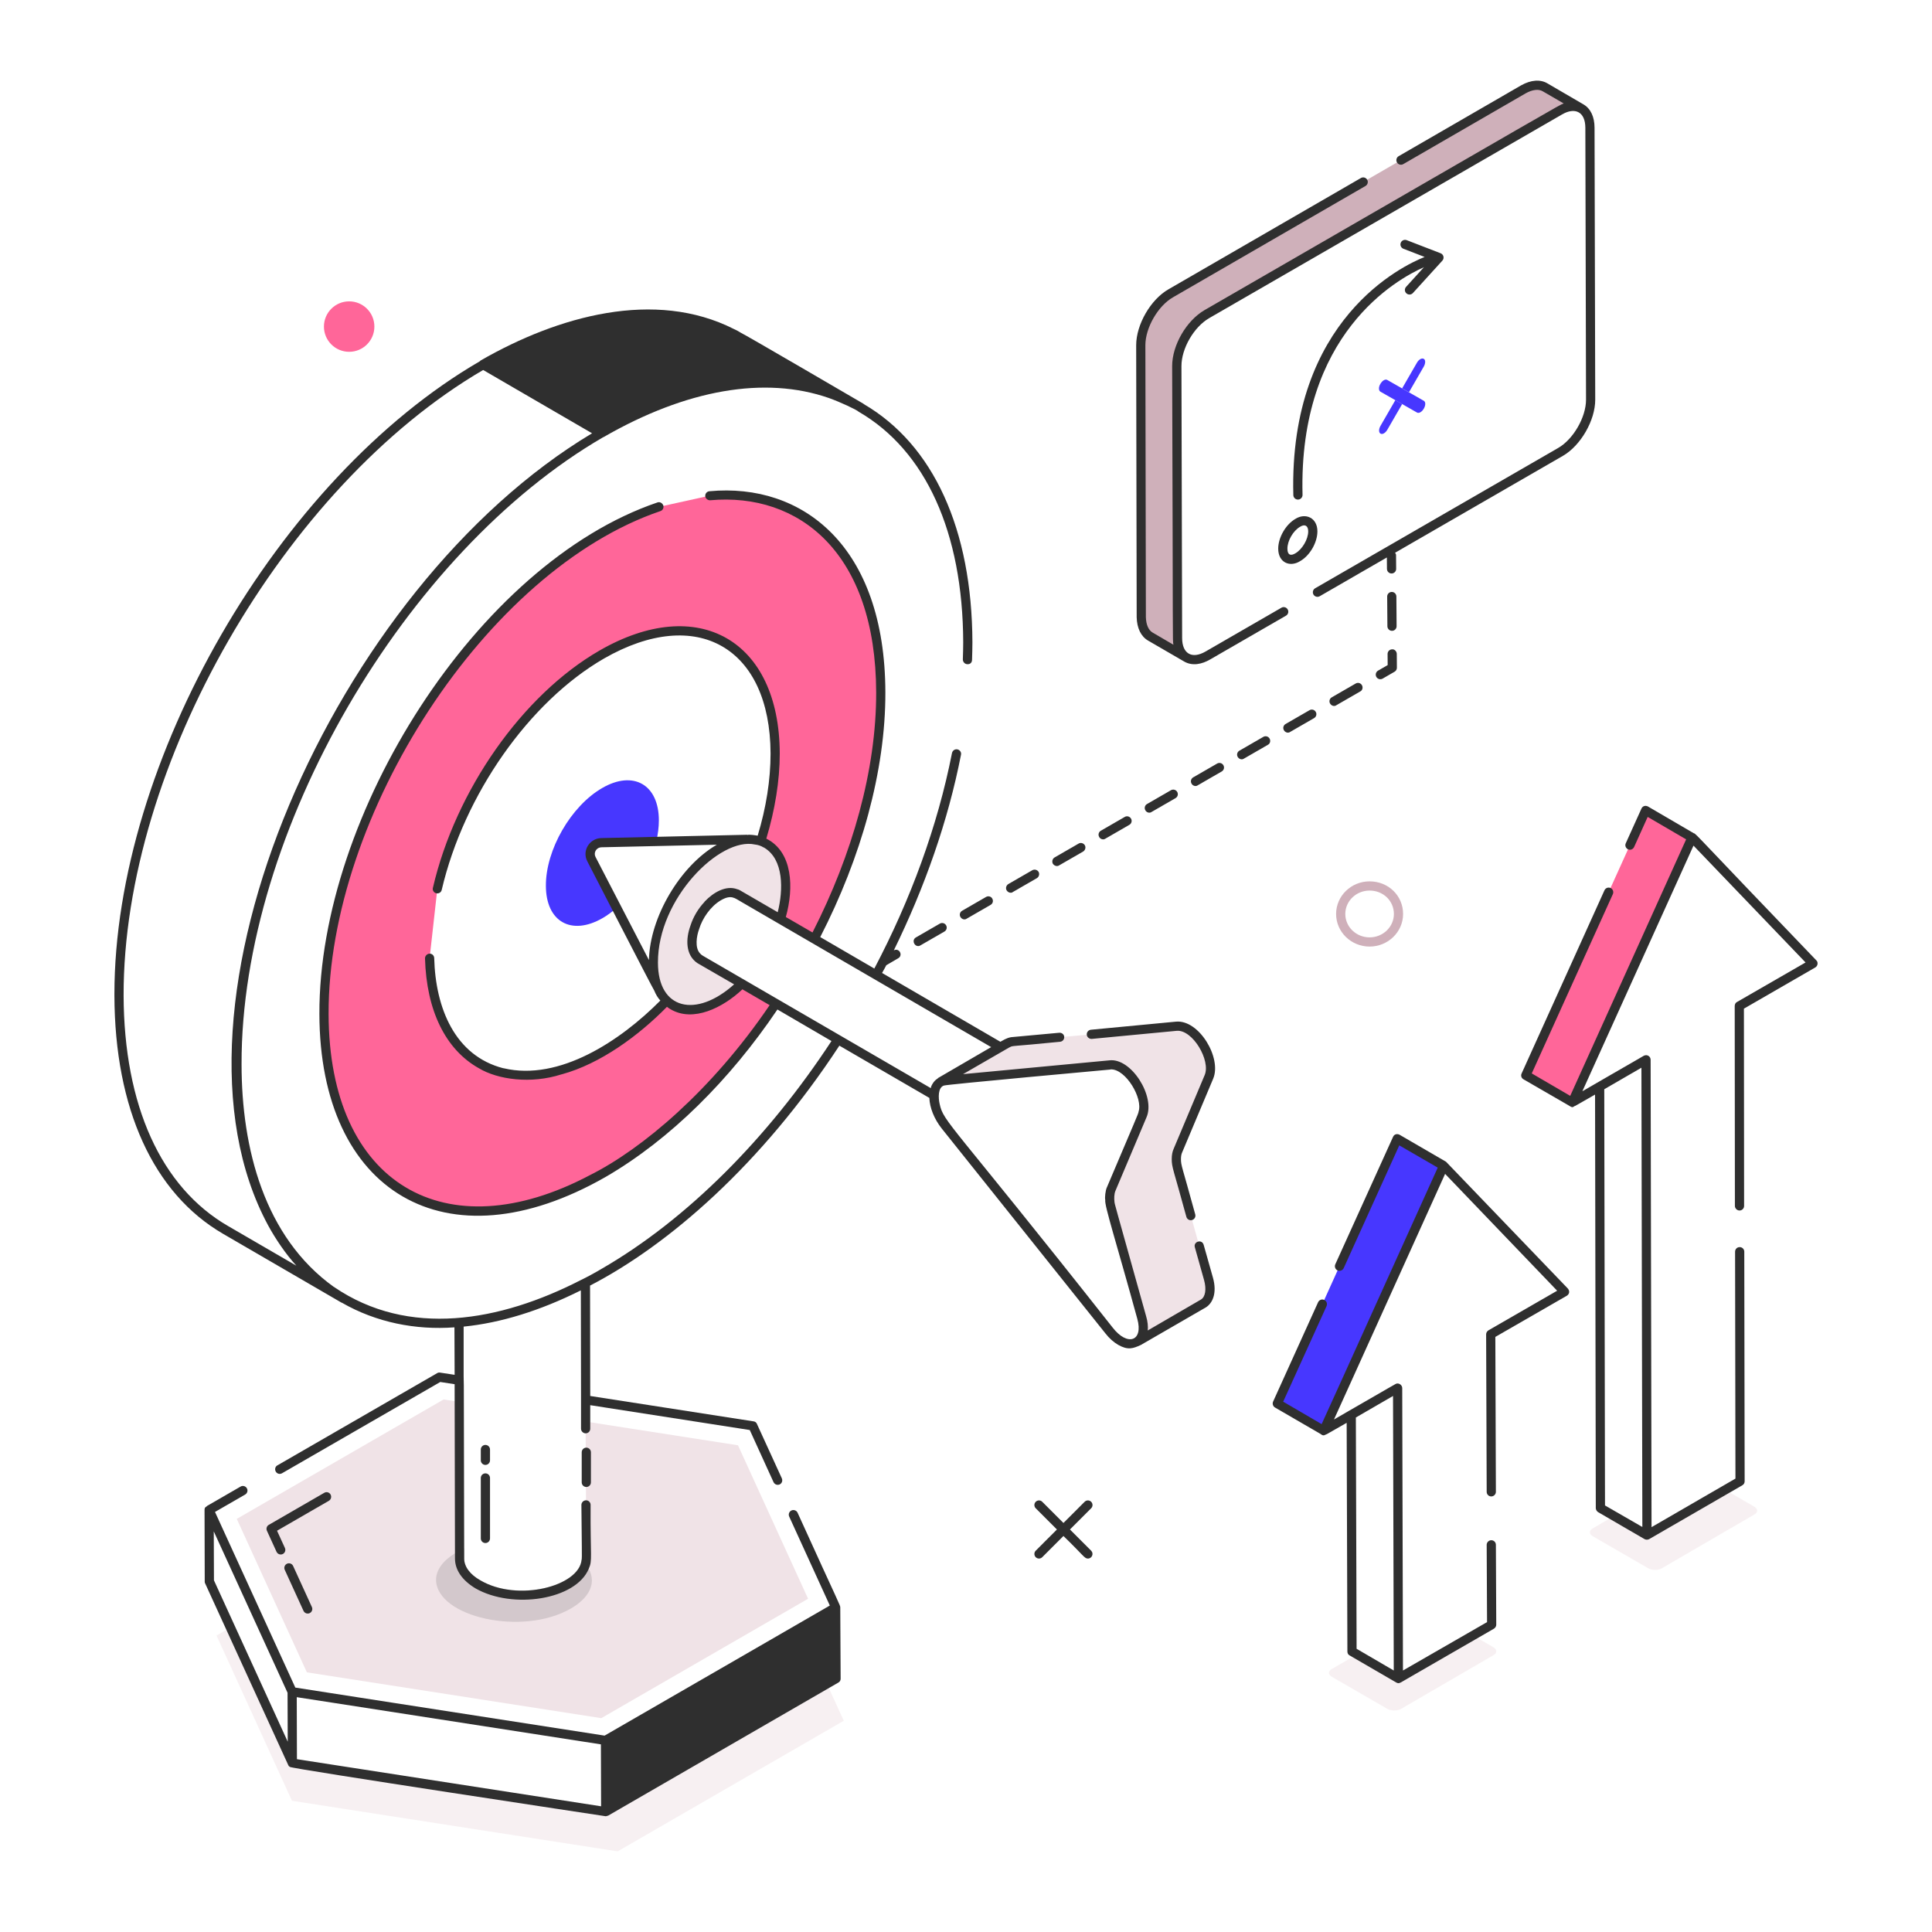 <svg xmlns="http://www.w3.org/2000/svg" enable-background="new 0 0 105 105" viewBox="0 0 105 105" id="AlternativeData"><path fill="#f0e3e7" d="M43.538,88.448l-10.63,6.14l0.01,3.87l-17.03-2.64
									l-3.36-7.37l-0.76,0.44l4.1,8.98l17.7,2.75l12.29-7.1
									L43.538,88.448z" opacity=".5" class="colore3e7f0 svgShape"></path><path fill="#f0e3e7" d="M43.918,86.888l-11.24,6.49l-16-2.49l-3.81-8.34
												l11.24-6.49l0.85,0.13l0.02,8.52c0,0.51,0.33,1.01,1,1.4
												c1.34,0.78,3.52,0.78,4.87,0c0.68-0.39,1.02-0.91,1.02-1.42
												l-0.02-2.9l-0.02-4.14v-0.39l8.28,1.29L43.918,86.888z" class="colore3e7f0 svgShape"></path><path fill="#f0e3e7" d="M81.178 89.948l-5.04 2.93c-.2.11-.52.11-.73 0l-3.03-1.75c-.2-.12-.2-.3 0-.42l1.37-.79 2.25 1.31 4.06-2.34 1.11.64C81.368 89.648 81.368 89.838 81.178 89.948zM95.348 82.308l-5.04 2.93c-.2.11-.52.11-.72 0l-3.03-1.75c-.2-.12-.2-.3 0-.42l1.16-.68 1.79 1.04 4.25-2.46 1.59.92C95.548 82.007 95.548 82.198 95.348 82.308z" opacity=".5" class="colore3e7f0 svgShape"></path><polyline fill="#ff6699" points="88.583 45.932 89.436 44.046 91.964 45.516 85.452 59.912 82.923 58.442 87.426 48.488" class="colorff342b svgShape"></polyline><polyline fill="#4737ff" points="72.799 68.816 75.932 61.889 78.461 63.358 71.949 77.754 69.42 76.285 71.867 70.875" class="color2e58ff svgShape"></polyline><path fill="#cfb0ba" d="M76.141,8.703l6.656-3.849c0.459-0.257,0.878-0.284,1.176-0.108
						l1.955,1.136c-0.297-0.162-0.703-0.149-1.162,0.122L65.589,17.071
						c-0.905,0.527-1.635,1.784-1.635,2.824l0.041,14.779
						c0,0.527,0.189,0.892,0.486,1.068l-1.968-1.149
						c-0.297-0.176-0.473-0.541-0.486-1.054L61.999,18.76
						c0-1.041,0.73-2.311,1.635-2.824l10.453-6.045" class="colorb0b8cf svgShape"></path><path fill="#4737ff" d="M75.029,23.141l0.804-1.393l0.371,0.212l-0.804,1.393
									c-0.052,0.09-0.118,0.158-0.185,0.197
									c-0.066,0.038-0.133,0.047-0.185,0.017
									C74.925,23.507,74.925,23.321,75.029,23.141z" class="color2e58ff svgShape"></path><path fill="#4737ff" d="M75.207,20.665c0.066-0.038,0.133-0.047,0.185-0.017
									l0.809,0.461l0.371,0.212l0.809,0.461c0.105,0.06,0.105,0.245,0.001,0.425
									c-0.052,0.09-0.118,0.158-0.185,0.197c-0.066,0.038-0.133,0.047-0.185,0.017
									l-0.809-0.461l-0.371-0.212l-0.809-0.461
									c-0.105-0.06-0.105-0.256-0.001-0.425
									C75.075,20.771,75.141,20.703,75.207,20.665z" class="color2e58ff svgShape"></path><path fill="#4737ff" d="M77.376,19.502c0.105,0.049,0.105,0.245,0.001,0.425
									l-0.804,1.393l-0.371-0.212l0.804-1.393
									c0.052-0.09,0.118-0.159,0.185-0.197
									C77.258,19.481,77.324,19.473,77.376,19.502z" class="color2e58ff svgShape"></path><circle cx="18.976" cy="17.749" r="1.371" fill="#ff6699" class="colorff342b svgShape"></circle><path fill="#cfb0ba" d="M74.434,51.444c-1.004,0-1.82-0.795-1.82-1.772
						c0-0.977,0.816-1.772,1.82-1.772c1.021,0,1.821,0.778,1.821,1.772
						C76.255,50.649,75.438,51.444,74.434,51.444z M74.434,48.4
						c-0.728,0-1.32,0.571-1.32,1.272c0,0.702,0.593,1.272,1.32,1.272
						c0.729,0,1.321-0.571,1.321-1.272C75.755,48.958,75.175,48.4,74.434,48.4z" class="colorb0b8cf svgShape"></path><ellipse cx="28.364" cy="60.21" fill="#2f2f34" rx="3.443" ry="1.994" transform="rotate(-.162 28.364 60.21)" class="color302f34 svgShape"></ellipse><line x1="26.381" x2="26.381" y1="83.611" y2="80.324" fill="#1fd4c6"></line><line x1="26.381" x2="26.381" y1="79.366" y2="78.778" fill="#1fd4c6"></line><g fill="#000000" class="color000000 svgShape"><path fill="#ff6699" d="M38.578,26.938l-2.77,0.61
						c-1.01,0.33-2.05,0.81-3.12,1.43
						c-8.35,4.82-15.11,16.52-15.08,26.13
						c0.02,9.6,6.82,13.46,15.18,8.64c3.55-2.05,6.82-5.35,9.39-9.21
						l-1.87-1.08l-2.22-1.3c-0.57,0.79-1.19,1.54-1.85,2.22
						c-1.07,1.11-2.24,2.06-3.47,2.77c-5.1,2.95-9.26,0.67-9.42-5.07
						l0.42-3.77c1.18-5.07,4.73-10.31,8.94-12.73
						c5.18-3,9.4-0.59,9.42,5.37c0,1.54-0.28,3.16-0.78,4.78
						c-0.31,0.99-0.7,1.97-1.17,2.93l2.24,1.31l1.84,1.07
						c2.26-4.35,3.62-9.09,3.61-13.41
						C47.848,30.428,44.018,26.448,38.578,26.938z" class="colorff342b svgShape"></path><path fill="#4737ff" d="M32.138,46.688l1.37,2.65c-0.24,0.22-0.5,0.41-0.76,0.56
								c-1.7,0.98-3.08,0.19-3.08-1.76
								c-0.01-1.95,1.36-4.33,3.06-5.31
								c1.69-0.98,3.08-0.19,3.08,1.76c0,0.37-0.05,0.75-0.14,1.14l-3,0.07
								C32.218,45.808,31.938,46.288,32.138,46.688z" class="color2e58ff svgShape"></path></g><g fill="#000000" class="color000000 svgShape"><path fill="#f0e3e7" d="M37.608 51.208c0 .45.16.77.42.92l.06.03 2.22 1.3c-.37.37-.77.68-1.19.92-1.18.68-2.23.64-2.88 0-.45-.42-.72-1.12-.73-2.05-.01-2.29 1.6-5.07 3.59-6.22.85-.49 1.63-.6 2.25-.38.82.28 1.35 1.13 1.36 2.44 0 .58-.1 1.19-.29 1.8l-2.24-1.31-.09-.05c-.27-.16-.63-.13-1.03.1C38.258 49.168 37.608 50.288 37.608 51.208zM61.83 59.009c.297.542.441 1.169.246 1.618l-1.686 4.007c-.059.127-.085.288-.085.466 0 .169.025.364.085.559l1.661 5.939c.195.686.034 1.169-.28 1.347l3.626-2.101c.313-.186.474-.661.28-1.347l-1.661-5.948c-.059-.195-.085-.381-.085-.559 0-.169.025-.33.085-.457l1.686-4.007c.195-.458.051-1.076-.246-1.618-.229-.415-.551-.779-.89-.983-.212-.119-.424-.169-.627-.153l-2.804.263-1.822.178-4.312.398c-.093.017-.178.042-.254.085l-3.626 2.101c.085-.042.169-.068.263-.076l8.93-.847c.203-.025.424.042.627.161C61.287 58.23 61.601 58.602 61.83 59.009z" class="colore3e7f0 svgShape"></path><path fill="#2f2f2f" d="M43.347,82.214c-0.057-0.125-0.205-0.179-0.332-0.124
						c-0.125,0.058-0.181,0.206-0.124,0.332l2.208,4.835l-0.001,0.001l-3.422,1.978
						l-8.818,5.091l-11.376-1.766l-5.424-0.843h-0.007l-4.366-9.547l1.64-0.947
						c0.12-0.069,0.161-0.222,0.091-0.341s-0.222-0.161-0.341-0.091l-1.822,1.052
						c-0.056,0.076-0.136,0.043-0.136,0.224l0.01,3.88
						c0,0.03,0,0.07,0.02,0.1l4.51,9.86c0,0,0,0.01,0.01,0.02
						c0.02,0.05,0.05,0.08,0.09,0.1c0.103,0.103,17.059,2.665,17.16,2.68
						c0.03,0,0.07-0.01,0.11-0.03c0.01,0.01,0.01,0,0.02,0l12.51-7.23
						c0.08-0.04,0.13-0.12,0.13-0.21l-0.02-3.87
						C45.668,87.226,45.679,87.355,43.347,82.214z M11.618,83.228l4.01,8.77v0.01
						l0.01,2.65l-4.01-8.77L11.618,83.228z M16.128,92.238l1.884,0.291
						l14.646,2.273v0.006l0.01,3.36l-16.53-2.56L16.128,92.238z" class="color2f2f2f svgShape"></path><path fill="#2f2f2f" d="M15.599 84.984c-.125.058-.181.206-.124.332l1.02 2.232c.042.092.133.146.228.146.182 0 .303-.188.228-.354l-1.02-2.232C15.874 84.982 15.726 84.927 15.599 84.984zM17.964 81.222c-.069-.121-.223-.162-.341-.091l-3.014 1.741c-.112.064-.156.203-.103.32l.523 1.146c.042.092.133.146.228.146.182 0 .303-.188.228-.354l-.429-.938 2.817-1.627C17.992 81.495 18.033 81.342 17.964 81.222zM98.708 52.188c-6.492-6.756-6.55-6.9-6.65-6.9l-2.5-1.46c-.127-.063-.285-.031-.35.12l-.85 1.88c-.06.13 0 .27.12.33.13.06.27 0 .33-.12l.74-1.64 2.09 1.22c-1.585 3.507-4.715 10.434-6.3 13.94l-2.09-1.22 4.41-9.75c.05-.12 0-.27-.13-.33-.13-.05-.27 0-.33.13l-4.5 9.95c-.06.12-.01.26.1.32l2.49 1.44c.223.149.203.033.33 0l1.07-.61.04 22.47c0 .09.05.17.12.22l2.53 1.47c.077.039.166.042.25 0l5.07-2.93c.07-.04.12-.12.12-.21l-.02-12.48c0-.14-.11-.25-.25-.25-.14 0-.25.11-.25.25l.02 12.33-4.56 2.64-.05-25.4c0-.182-.184-.313-.37-.22l-.38.22c-5.997 3.461 1.836-1.061-2.96 1.71 1.51-3.338 5.816-12.854 6.04-13.35l6.09 6.35-3.73 2.15c-.08.04-.12.13-.12.22l.01 10.86c0 .14.12.25.25.25.14 0 .25-.11.25-.25l-.01-10.72 3.88-2.24C98.804 52.494 98.82 52.28 98.708 52.188zM89.208 58.028l.05 24.96-2.03-1.17-.04-22.62L89.208 58.028z" class="color2f2f2f svgShape"></path><path fill="#2f2f2f" d="M78.588 63.138c-1.481-.861-2.637-1.532-2.53-1.47-.127-.063-.285-.032-.35.12l-3.14 6.93c-.05.12 0 .27.13.33.12.05.27 0 .33-.13l3.02-6.67 2.09 1.21c-6.205 13.734-5.664 12.514-6.31 13.94l-2.09-1.22 2.36-5.2c.05-.13 0-.27-.13-.33s-.27 0-.33.12l-2.45 5.41c-.05.12 0 .26.11.32l2.48 1.44c.163.142.239.027.34 0l1.07-.61.04 12.43c0 .09.04.17.12.21l2.53 1.47c.099.049.134.058.25 0l5.06-2.92c.08-.05.13-.13.13-.22l-.02-4.34c0-.14-.11-.25-.25-.25-.13 0-.25.11-.25.25l.02 4.2-4.57 2.63-.04-15.35c0-.176-.214-.321-.38-.21l-.37.21c-.103.06-2.413 1.393-2.27 1.31l-.69.4c-.077.173 1.043-2.296 6.04-13.35l6.09 6.35-3.73 2.15c-.08.05-.13.13-.13.22l.03 8.56c0 .14.11.25.25.25.13 0 .25-.11.25-.25l-.03-8.42 3.89-2.24c.138-.092.166-.251.05-.39C80.745 65.381 78.595 63.141 78.588 63.138zM75.708 75.868l.04 14.92-2.02-1.18L73.688 77.038 75.708 75.868zM75.652 34.284c.001 0 .001 0 .002 0 .138-.001.249-.114.248-.252l-.012-1.613c-.001-.137-.112-.248-.25-.248-.001 0-.001 0-.002 0-.138.001-.249.114-.248.252l.012 1.613C75.403 34.173 75.514 34.284 75.652 34.284zM74.802 36.79c.071.122.226.159.342.091l.649-.375c.078-.045.126-.128.125-.218l-.006-.75c-.001-.138-.125-.264-.252-.248-.138.001-.249.114-.248.252l.005.604-.523.302C74.775 36.518 74.734 36.67 74.802 36.79zM52.198 49.838c.085.136.241.164.34.09l1.3-.75c.12-.07.16-.22.09-.34-.06-.12-.22-.16-.34-.09l-1.3.75C52.168 49.567 52.128 49.718 52.198 49.838zM55.048 48.478l1.3-.75c.12-.07.16-.22.1-.34-.07-.12-.23-.16-.35-.09l-1.3.75c-.11.07-.16.22-.09.34C54.802 48.537 54.98 48.546 55.048 48.478zM69.778 39.688c.085.136.241.164.34.09l1.3-.75c.12-.07.16-.22.09-.34-.07-.12-.22-.16-.34-.09l-1.3.75C69.748 39.418 69.708 39.567 69.778 39.688zM63.638 42.947l-1.3.75c-.12.07-.16.22-.09.34.06.119.228.174.34.09l1.3-.75c.12-.07.16-.22.09-.34C63.908 42.918 63.758 42.878 63.638 42.947zM60.078 45.578l1.3-.75c.12-.07.16-.22.09-.34s-.23-.16-.34-.09l-1.3.75c-.12.07-.16.22-.09.34C59.8 45.61 59.97 45.659 60.078 45.578zM73.678 37.148l-1.3.75c-.12.07-.16.22-.09.34.085.136.242.164.34.09l1.3-.75c.12-.06.16-.22.09-.34S73.798 37.078 73.678 37.148zM57.568 47.028l1.3-.75c.11-.07.16-.22.09-.34-.07-.12-.23-.16-.34-.09l-1.3.75c-.12.07-.16.22-.1.34C57.298 47.065 57.464 47.106 57.568 47.028zM51.078 50.197l-1.3.75c-.229.134-.115.47.13.47.04 0 .08-.01.12-.04l1.3-.75c.12-.07.16-.22.09-.34C51.348 50.168 51.198 50.128 51.078 50.197zM68.658 40.048l-1.3.75c-.12.07-.16.22-.09.34.085.136.241.164.34.09l1.3-.75c.12-.06.16-.22.09-.34S68.778 39.978 68.658 40.048zM66.148 41.498l-1.3.75c-.12.07-.16.22-.09.34.06.119.228.174.34.09l1.3-.75c.12-.07.16-.22.09-.34S66.268 41.428 66.148 41.498zM62.386 34.809c.1.058 2.118 1.229 1.99 1.155.446.244.952.131 1.39-.122l4.125-2.381c.12-.069.161-.222.091-.341-.069-.12-.223-.162-.341-.091l-4.125 2.381c-.747.43-1.268.107-1.27-.731l-.037-14.777c-.003-.959.674-2.131 1.509-2.613 1.968-1.136-7.104 4.101 19.174-11.068.689-.404 1.265-.162 1.268.721l.037 14.777c.003.949-.688 2.15-1.509 2.624l-13.213 7.628c-.119.069-.16.222-.092.341.07.12.224.16.342.091l3.648-2.106.005.623c.001.137.113.248.25.248.001 0 .001 0 .002 0 .138-.001.249-.114.248-.252l-.006-.75c-0-.049-.028-.088-.053-.126l9.119-5.264c.973-.561 1.762-1.933 1.759-3.057L86.66 6.938c-.002-.591-.215-1.039-.6-1.264-.402-.234-2.068-1.205-1.961-1.143-.386-.228-.894-.192-1.428.107l-6.656 3.849c-.12.069-.16.222-.092.341.069.12.224.16.342.091l6.653-3.847c.365-.205.702-.245.928-.11l1.138.66c-.28.103-.046-.009-19.521 11.232-.986.574-1.759 1.91-1.759 3.041.053 15.592.015 14.82.07 15.145l-1.134-.663c-.224-.132-.353-.433-.364-.839l-.027-14.778c0-.949.69-2.144 1.51-2.608l10.453-6.045c.12-.069.16-.222.092-.341-.071-.121-.225-.161-.342-.091l-10.452 6.044c-.971.551-1.761 1.916-1.761 3.042l.027 14.785C61.791 34.136 62.008 34.585 62.386 34.809z" class="color2f2f2f svgShape"></path><path fill="#2f2f2f" d="M70.29 26.907c.003.136.115.244.25.244.002 0 .004 0 .006 0 .138-.004.247-.119.244-.256-.228-8.744 5.114-11.718 6.599-12.374l-.971 1.069c-.094.102-.086.26.017.353.102.093.261.085.353-.017l1.601-1.761c.119-.131.068-.339-.095-.401l-1.843-.712c-.128-.05-.274.014-.323.143-.05.129.015.274.144.324l1.154.446C76.277 14.418 70.04 17.335 70.29 26.907zM69.468 29.817c0 .755.63 1.03 1.19.68.53-.3.94-1.01.94-1.62 0-.744-.65-1.018-1.19-.68C69.878 28.498 69.468 29.218 69.468 29.817zM70.658 28.628c.265-.166.44-.049.44.25 0 .43-.32.97-.69 1.19-.261.16-.44.095-.44-.25C69.968 29.388 70.278 28.848 70.658 28.628zM58.15 83.124l1.152-1.152c.098-.098.098-.256 0-.354s-.256-.098-.354 0l-1.152 1.152-1.152-1.152c-.098-.098-.256-.098-.354 0s-.098.256 0 .354l1.152 1.152-1.152 1.152c-.098.098-.098.256 0 .354.098.098.256.098.354 0l1.152-1.152c1.099 1.064 1.138 1.226 1.329 1.226.22 0 .335-.268.177-.427L58.15 83.124zM31.865 78.677c-.138 0-.25.112-.25.25v1.637c0 .138.112.25.25.25s.25-.112.25-.25v-1.637C32.115 78.789 32.003 78.677 31.865 78.677zM26.381 80.074c-.138 0-.25.112-.25.25v3.287c0 .138.112.25.25.25s.25-.112.25-.25v-3.287C26.631 80.185 26.519 80.074 26.381 80.074zM26.631 78.778c0-.138-.112-.25-.25-.25s-.25.112-.25.25v.587c0 .138.112.25.25.25s.25-.112.25-.25V78.778z" class="color2f2f2f svgShape"></path><path fill="#2f2f2f" d="M65.918,69.428l-0.5-1.77c-0.097-0.341-0.574-0.174-0.48,0.13
						l0.5,1.78c0.14,0.5,0.07,0.92-0.17,1.06l-2.89,1.68
						c0.02-0.22,0-0.48-0.09-0.78c-1.781-6.386-1.7-6.041-1.72-6.22
						c-0.02-0.158-0.019-0.407,0.05-0.58l1.69-4
						c0.502-1.128-0.824-3.25-2.02-3.1c-0.104,0.01-8.051,0.759-7.95,0.75
						c0.101-0.059,2.695-1.556,2.53-1.46h0.01
						c0.173-0.104,0.026-0.028,2.73-0.3c0.14-0.01,0.24-0.13,0.23-0.27
						s-0.14-0.23-0.27-0.22l-2.61,0.24c-0.267,0.041-0.468,0.189-0.59,0.25
						l-6.43-3.74c0.08-0.14,0.16-0.28,0.23-0.42l0.65-0.38
						c0.272-0.158,0.06-0.58-0.24-0.43c1.68-3.43,2.95-7.04,3.65-10.63
						c0.03-0.13-0.06-0.26-0.19-0.29c-0.14-0.03-0.27,0.06-0.3,0.2
						c-0.78,3.97-2.25,7.97-4.22,11.71l-2.94-1.71
						c2.22-4.32,3.55-9.02,3.54-13.3
						c-0.02-7.971-4.516-11.4-9.56-10.93
						c-0.14,0.01-0.24,0.13-0.23,0.27c0.01,0.13,0.15,0.23,0.27,0.22
						c4.815-0.432,9,2.834,9.02,10.44c0.01,4.2-1.29,8.8-3.46,13.05
						L42.708,49.838c0.439-1.564,0.391-3.533-1.06-4.26
						c0.47-1.57,0.73-3.14,0.73-4.63c-0.021-6.159-4.434-8.686-9.8-5.59
						c-4.18,2.41-7.82,7.59-9.05,12.89
						c-0.04,0.13,0.05,0.27,0.18,0.3c0.14,0.03,0.27-0.05,0.3-0.19
						c1.21-5.17,4.75-10.22,8.82-12.57c5.056-2.901,9.029-0.589,9.05,5.16
						c0,1.44-0.24,2.95-0.7,4.47c-0.126-0.025-0.46-0.073-0.56-0.04
						c-0.01-0.01-0.02-0.01-0.03-0.01l-7.92,0.18
						c-0.629,0.021-1.047,0.686-0.75,1.26c0.053,0.103,3.558,6.92,3.64,7.03
						c0.08,0.2,0.19,0.39,0.33,0.54c-2.174,2.195-5.49,4.391-8.51,3.68
						c-0.01,0-0.01-0.01-0.02,0c-2.632-0.675-3.688-3.264-3.76-5.98
						c0-0.14-0.11-0.25-0.25-0.25c-0.14,0.01-0.25,0.12-0.25,0.26
						c0.08,2.84,1.12,4.96,2.93,5.97c1.025,0.615,2.823,0.868,4.49,0.33
						h0.01c2.107-0.575,4.189-2.109,5.72-3.67
						c0.06,0.05,0.12,0.09,0.19,0.13c1.235,0.733,2.854-0.084,3.91-1.08
						l1.48,0.86c-3.144,4.635-6.937,7.823-9.77,9.24
						c-7.839,4.149-14.18,0.498-14.2-8.76
						c-0.034-10.773,8.541-24.103,18.03-27.33
						c0.13-0.04,0.2-0.18,0.16-0.31c-0.05-0.13-0.19-0.21-0.32-0.16
						c-9.802,3.33-18.404,16.979-18.37,27.8
						c0.02,9.645,6.846,13.834,15.55,8.86c3.52-2.04,6.77-5.29,9.34-9.1
						h0.01l2.93,1.71c-3.43,5.23-7.81,9.68-12.51,12.39
						c-0.292,0.176-0.815,0.461-1.11,0.6
						c-4.395,2.257-9.361,3.142-13.41,0.38c0-0.01-0.01-0.01-0.02-0.01
						c-3.769-2.706-5.01-7.52-5.01-12.1c-0.029-12.643,8.903-27.842,19.66-34.08
						h0.01c4.51-2.6,8.78-3.33,12.24-2.13
						c0.612,0.216,1.522,0.641,1.63,0.75c3.64,2.11,5.66,6.56,5.68,12.53
						c0,0.31-0.01,0.62-0.02,0.93c0,0.14,0.11,0.26,0.25,0.26
						c0.16,0.01,0.25-0.1,0.25-0.24c0.01-0.32,0.02-0.64,0.02-0.95
						c-0.02-6.14-2.12-10.74-5.91-12.95c0-0.01-0.01-0.02-0.02-0.02
						c-0.1-0.059-6.549-3.825-6.65-3.85c-0.12-0.08-0.24-0.14-0.37-0.2
						c-4.304-2.187-9.569-0.715-13.77,1.7c-0.02,0.01-0.03,0.02-0.04,0.04
						C15.108,25.998,6.218,41.388,6.218,54.028v0.08
						c0.02,6.15,2.12,10.75,5.91,12.95l6.42,3.73
						c0.01,0,0.01,0.01,0.02,0.01h0.01c1.868,1.076,4.016,1.496,6.12,1.34
						l0.01,2.58l-0.79-0.12c-0.06-0.01-0.11,0-0.16,0.03l-8.68,5.01
						c-0.12,0.06-0.16,0.22-0.09,0.34s0.22,0.16,0.34,0.09l8.6-4.96
						l0.78,0.12c0,0.104,0.021,10.111,0.02,9.48
						c0,0.62,0.4,1.19,1.12,1.62c2.017,1.149,5.45,0.62,6.15-1.07
						c0.21-0.472,0.083-0.614,0.1-3.47c0-0.14-0.11-0.25-0.25-0.25
						c-0.13,0-0.25,0.11-0.25,0.25c0.015,2.168,0.043,2.89,0.01,2.99
						c-0.139,1.427-3.464,2.306-5.5,1.11c-0.57-0.32-0.88-0.75-0.88-1.18
						c-0-0.104-0.021-10.031-0.02-9.4l-0.01-0.51v-2.7
						c2.01-0.2,4.15-0.86,6.37-1.97l0.01,5.66v1.86
						c0,0.14,0.12,0.25,0.25,0.25c0.14,0,0.25-0.11,0.25-0.25v-1.28l8.67,1.35
						l1.29,2.83c0.04,0.09,0.13,0.15,0.23,0.15
						c0.03,0,0.07-0.01,0.1-0.02c0.13-0.06,0.18-0.21,0.12-0.34
						l-1.35-2.95c-0.03-0.08-0.1-0.13-0.18-0.14l-8.88-1.38l-0.01-6
						c4.268-2.208,9.315-6.578,13.55-13.04l4.89,2.84
						c0.02,0.53,0.26,1.14,0.67,1.66l8.9,11.14
						c0.21,0.27,0.45,0.48,0.69,0.62c0.537,0.304,0.809,0.199,1.23,0.01
						l3.53-2.04C65.878,70.848,66.168,70.308,65.918,69.428z M12.388,66.628
						c-3.64-2.11-5.65-6.56-5.67-12.52c-0.03-12.46,8.72-27.68,19.54-34
						l5.92,3.44C18.183,31.921,8.134,54.71,14.578,66.608
						c0.397,0.727,0.963,1.566,1.53,2.18L12.388,66.628z M35.268,52.178
						l-2.9-5.6c-0.116-0.212,0.01-0.507,0.31-0.53l6.28-0.14
						C36.958,47.067,35.318,49.848,35.268,52.178z M35.758,52.317
						c-0.016-3.481,3.374-6.84,5.27-6.42c0.17,0.02,0.33,0.07,0.47,0.16
						c0.01,0,0.02,0,0.03,0.01c1.075,0.638,1.045,2.291,0.74,3.51
						c-0.1-0.058-2.183-1.267-2.05-1.19c-0.05-0.03-0.1-0.05-0.15-0.06
						c-0.617-0.231-1.304,0.18-1.76,0.66c-0.01,0.01-0.02,0.02-0.02,0.03
						c-0.34,0.36-0.61,0.81-0.76,1.28c-0.268,0.731-0.279,1.611,0.38,2.05
						c0.1,0.058,2.119,1.224,1.99,1.15
						C37.841,55.342,35.758,54.885,35.758,52.317z M50.958,58.618
						c-0.211,0.113-0.37,0.42-0.37,0.52
						c-12.383-7.193-12.177-7.072-12.14-7.05
						c-0.208-0.13-0.317-0.164-0.41-0.28c-0.28-0.306-0.185-0.933-0.04-1.32
						c0.172-0.568,0.606-1.222,1.18-1.56c0.562-0.325,0.752-0.116,1.1,0.08
						c1.821,1.058,13.424,7.804,13.59,7.9l-2.87,1.67
						C50.978,58.588,50.968,58.598,50.958,58.618z M60.468,72.148
						c-8.886-11.267-9.179-11.139-9.4-12.15c-0.076-0.336-0.098-0.891,0.23-1
						c0.123-0.061,8.933-0.86,9.04-0.87c0.02-0.01,0.03-0.01,0.05-0.01
						c0.803,0,1.735,1.565,1.49,2.3c0,0.1-0.21,0.537-1.72,4.11
						c-0.081,0.163-0.122,0.563-0.09,0.69c-0.057,0.286,0.653,2.475,1.74,6.45
						C62.152,72.906,61.27,73.185,60.468,72.148z" class="color2f2f2f svgShape"></path><path fill="#2f2f2f" d="M63.916,55.524l-4.627,0.44c-0.137,0.014-0.238,0.136-0.225,0.273
						c0.014,0.137,0.14,0.233,0.273,0.225l4.623-0.44
						c0.858-0.064,1.85,1.613,1.511,2.407l-1.682,3.999
						c-0.072,0.154-0.108,0.343-0.108,0.563c0,0.472,0.092,0.55,0.796,3.142
						c0.031,0.11,0.131,0.183,0.241,0.183c0.165,0,0.285-0.158,0.241-0.317
						c-0.725-2.652-0.777-2.643-0.777-3.007c0-0.145,0.021-0.266,0.065-0.36
						l1.686-4.006C66.41,57.499,65.169,55.412,63.916,55.524z" class="color2f2f2f svgShape"></path></g><g opacity=".15" fill="#000000" class="color000000 svgShape"><path fill="#2f2f2f" d="M32.168,85.888c0,0.56-0.4,1.1-1.14,1.53
					c-2.636,1.529-7.295,0.461-7.33-1.55c0-0.53,0.36-1.04,1.03-1.45
					c0.132-0.099,0.361-0.217,0.5-0.27v0.56c0,0.43,0.31,0.86,0.88,1.18
					c1.95,1.145,5.355,0.375,5.5-1.11c0.17,0.15,0.3,0.31,0.39,0.48
					C32.108,85.468,32.168,85.678,32.168,85.888z" class="color2f2f2f svgShape"></path></g></svg>
